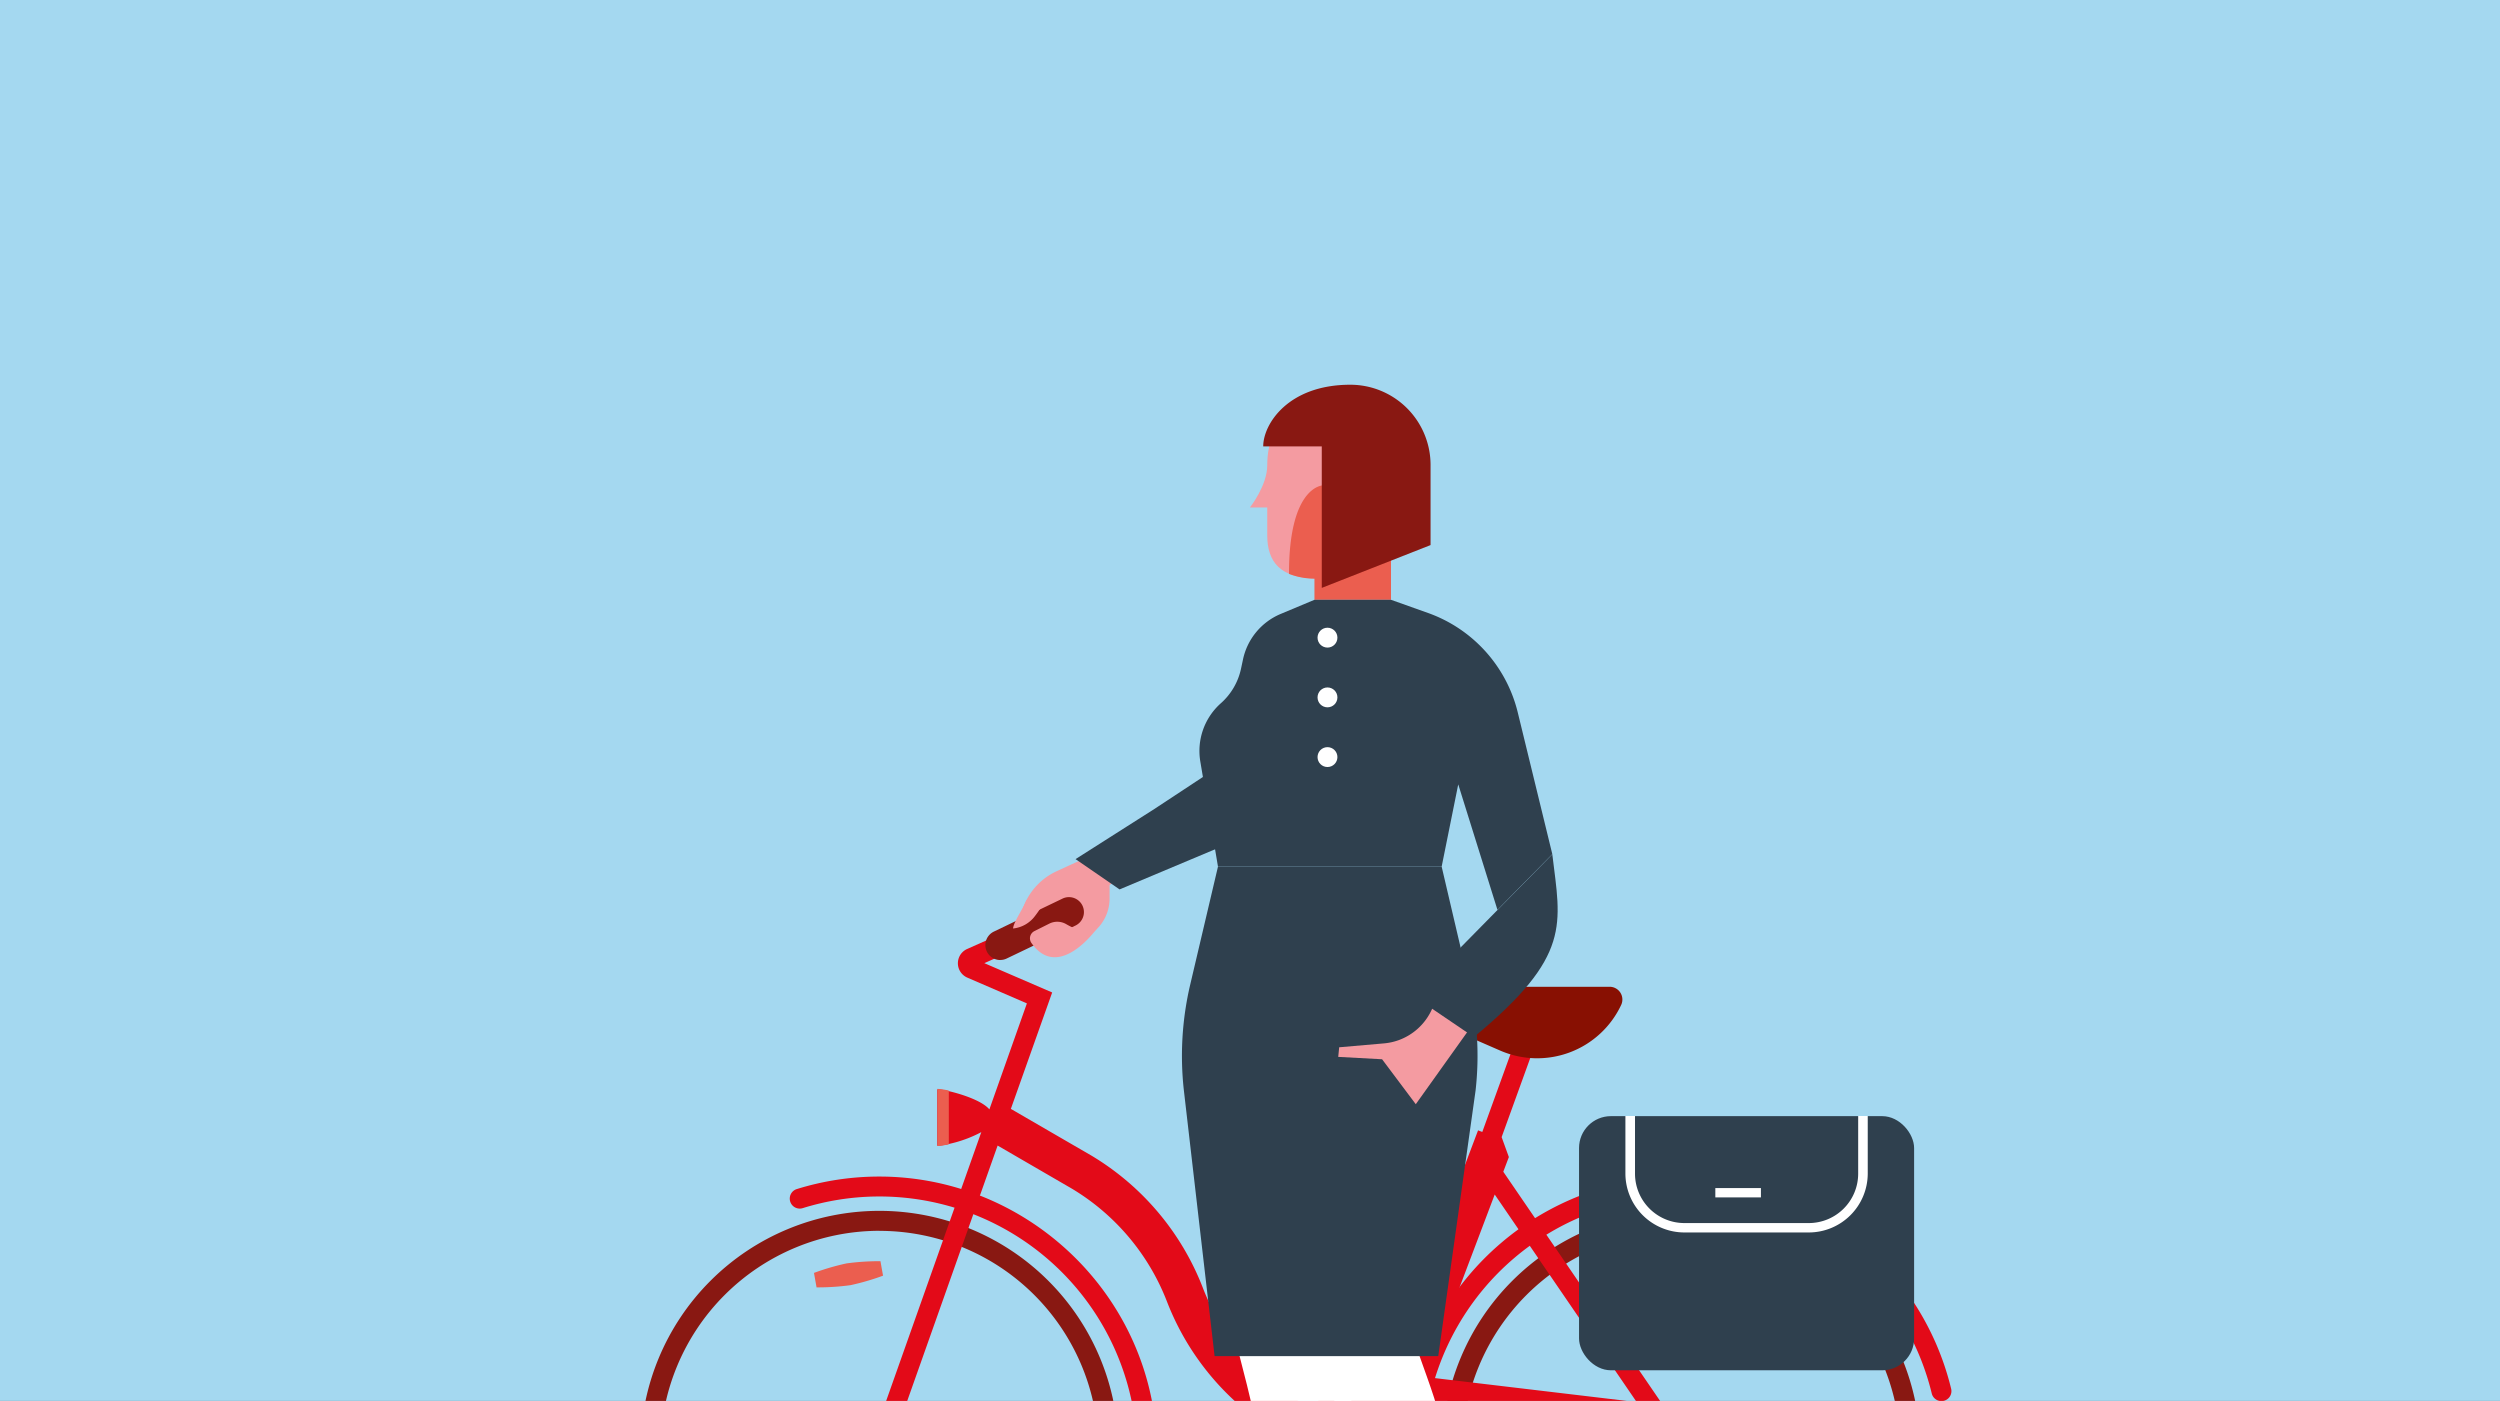 <svg id="Ebene_1" data-name="Ebene 1" xmlns="http://www.w3.org/2000/svg" xmlns:xlink="http://www.w3.org/1999/xlink" viewBox="0 0 737 413"><rect x="0" y="0" width="737" height="413" fill="#333333" stroke="none"/><defs><style>.cls-1{fill:none;}.cls-2{fill:#a4d8f0;}.cls-3{clip-path:url(#clip-path);}.cls-4{fill:#f49ba1;}.cls-5{fill:#e30a18;}.cls-6{fill:#891812;}.cls-7{fill:#eb5e4f;}.cls-8{fill:#e20613;}.cls-9{fill:#2f404e;}.cls-10{fill:#fff;}.cls-11{fill:#881002;}</style><clipPath id="clip-path"><polygon class="cls-1" points="737.67 -1.17 -1.33 -0.17 -1.33 414.45 737.67 413.45 737.67 -1.17"/></clipPath></defs><polygon class="cls-2" points="737.98 -1.17 -1.02 -0.17 -1.02 414.45 737.98 413.45 737.98 -1.17"/><g class="cls-3"><path class="cls-4" d="M317.07,254.27l-5.54,2.55a18.91,18.91,0,0,0-10.73,13.81l-1.06,5.84,7-6.36,5.51,8.26,5.85-1.38a12.62,12.62,0,0,0,9-12.09v-4s19.46-13.7,24.27-20.18C351.33,240.75,328.06,249.62,317.07,254.27Z"/><path class="cls-5" d="M418.05,417.19a2.93,2.93,0,0,0,2.88-2.4,76,76,0,0,1,148.55-4,2.94,2.94,0,0,0,5.72-1.38,81.87,81.87,0,0,0-160.05,4.35,2.94,2.94,0,0,0,2.36,3.42A3.29,3.29,0,0,0,418.05,417.19Z"/><path class="cls-5" d="M337.34,420.27a3,3,0,0,0,.43,0,2.94,2.94,0,0,0,2.49-3.33c-5.75-40-40.58-70.09-81-70.09a81.8,81.8,0,0,0-24.37,3.69,2.94,2.94,0,0,0,1.75,5.62,76,76,0,0,1,97.81,61.62A2.94,2.94,0,0,0,337.34,420.27Z"/><path class="cls-6" d="M495.64,497.86a70.45,70.45,0,1,0-70.46-70.45A70.52,70.52,0,0,0,495.64,497.86Zm0-135a64.58,64.58,0,1,1-64.58,64.57A64.65,64.65,0,0,1,495.64,362.84Z"/><path class="cls-6" d="M259.25,497.86a70.45,70.45,0,1,0-70.45-70.45A70.52,70.52,0,0,0,259.25,497.86Zm0-135a64.58,64.58,0,1,1-64.57,64.57A64.65,64.65,0,0,1,259.25,362.84Z"/><path class="cls-5" d="M406.59,450.49a23.22,23.22,0,0,0,5.09-.59l84.13-10h0a12.51,12.51,0,0,0-.18-25l-84.11-10a21.68,21.68,0,0,0-4.94-.58,23.08,23.08,0,0,0,0,46.16Z"/><path class="cls-5" d="M256.48,426.43l32.81-92.68a37.07,37.07,0,0,1-9.68,3.52,18.43,18.43,0,0,1-3.29.51V321.14a18.43,18.43,0,0,1,3.29.51c4,.9,10,2.92,12.06,5.4l11.06-31.25-17.59-7.61a4.61,4.61,0,0,1,0-8.44l23.14-10.32a2.94,2.94,0,0,1,2.4,5.37l-20.5,9.14,20,8.64L298,326.9l23.8,13.8a78.38,78.38,0,0,1,32.78,38.9,66.7,66.7,0,0,0,46.85,40.9l1.21.29,33.09-87.56,1.25.47,10.7-29.54,5.52,2-10.52,29.06,2.13,5.88-1.64,4.33,54.95,80.32-4.86,3.32-52.62-76.93-31,81.9-10.85-2.57A78,78,0,0,1,344,383.65a67,67,0,0,0-28-33.23l-21.9-12.71L262,428.39a2.94,2.94,0,0,1-2.77,2,2.77,2.77,0,0,1-1-.17A2.94,2.94,0,0,1,256.48,426.43Z"/><path class="cls-6" d="M294.89,283a4.3,4.3,0,0,0,1.9-.44l20.37-9.76a4.41,4.41,0,0,0-3.81-7.95L293,274.63a4.41,4.41,0,0,0,1.91,8.39Z"/><path class="cls-7" d="M249.56,372.45a71.51,71.51,0,0,1,10-.65l.38,2.14.38,2.13a71.42,71.42,0,0,1-9.6,2.8,71.51,71.51,0,0,1-10,.65l-.38-2.13-.38-2.14A71.42,71.42,0,0,1,249.56,372.45Z"/><path class="cls-8" d="M486.87,372.45a71.43,71.43,0,0,1,10-.65l.38,2.14.37,2.13a71.09,71.09,0,0,1-9.59,2.8,71.62,71.62,0,0,1-10,.65l-.37-2.13-.38-2.14A71.42,71.42,0,0,1,486.87,372.45Z"/><path class="cls-4" d="M305,274.46l4.37-2.19a5.25,5.25,0,0,1,5,.2c2.36,1.38,6.09,2.94,9,1.25,0,0-11.26,15.83-19.34,4.22A2.39,2.39,0,0,1,305,274.46Z"/><path class="cls-4" d="M302.65,265.31c-1.24,2.91-3.8,6.42-4,8.41a9.22,9.22,0,0,0,6.45-3.66c4.35-5.63,2-5.63,2-5.63Z"/><rect class="cls-9" x="465.5" y="329.04" width="98.78" height="74.92" rx="9.4"/><path class="cls-10" d="M533.23,363.33H496.55A17.4,17.4,0,0,1,479.17,346V329H482V346a14.57,14.57,0,0,0,14.56,14.56h36.68A14.57,14.57,0,0,0,547.79,346V329h2.82V346A17.4,17.4,0,0,1,533.23,363.33Z"/><rect class="cls-10" x="505.68" y="350.25" width="13.44" height="2.74"/><path class="cls-7" d="M279.71,337.34a18.82,18.82,0,0,1-3.34.51V321a17.92,17.92,0,0,1,3.34.51Z"/><path class="cls-11" d="M474.52,290.9H417.14a3.76,3.76,0,0,0-1.5,7.21l26.59,11.59a27.35,27.35,0,0,0,35.69-13.44h0A3.76,3.76,0,0,0,474.52,290.9Z"/><path class="cls-10" d="M380.78,360.41c-.13,13.53,24.4,77,18.9,111.23L417,473.75s9.73-45.25,7.19-56.67-15.65-38.49-13.11-52.87Z"/><path class="cls-10" d="M356.13,360.41c-.13,13.53,24.4,77,18.9,111.23l17.34,2.11s9.73-45.25,7.19-56.67-15.64-38.49-13.11-52.87Z"/><path class="cls-9" d="M425,255.48H359.06l-8.19,34.81a91.73,91.73,0,0,0-1.86,31.2l9.05,78.29H424l11-78.29a91.47,91.47,0,0,0-1.85-31.2Z"/><path class="cls-4" d="M396.88,115.63c-12.87,0-23.3,7.15-23.3,21.59,0,5.94-5.11,12.39-5.11,12.39h5.11v8.15c0,7.82,3.74,12.77,14.64,12.77,13.84,0,32-5.71,32-33.31C420.18,122.78,409.75,115.63,396.88,115.63Z"/><rect class="cls-7" x="387.5" y="157.18" width="22.57" height="19.64"/><path class="cls-7" d="M420.18,137.22a22.88,22.88,0,0,0-2.28-10.36l-27.84-6.32v22.54S380,143.08,380,169v.18a20.94,20.94,0,0,0,8.25,1.4C402.06,170.53,420.18,164.82,420.18,137.22Z"/><path class="cls-4" d="M438,296.62l-20.63,28.9-9.93-13.25-12.93-.7.28-2.83L408,307.59a17.39,17.39,0,0,0,4.21-.91h0a17.14,17.14,0,0,0,9.85-9l3.4-7.34Z"/><path class="cls-9" d="M457.62,251.84c2.46,20.69,5.9,29.87-23.12,53.89l-17.93-12.17Z"/><path class="cls-9" d="M387.5,176.82h22.57L421,180.71A41.6,41.6,0,0,1,447.43,210l10.19,41.8-16.17,16.43-11.56-37L425,255.48H359.06l-5.21-31a18.81,18.81,0,0,1,6.08-17.18h0a18.84,18.84,0,0,0,5.92-10.16l.57-2.67A18.78,18.78,0,0,1,377.52,181Z"/><polygon class="cls-9" points="359.06 226.13 340.29 238.5 317.07 253.27 330.05 262.2 366.25 246.99 372.4 230.31 359.06 226.13"/><circle class="cls-10" cx="391.34" cy="187.98" r="2.93"/><circle class="cls-10" cx="391.34" cy="205.59" r="2.93"/><circle class="cls-10" cx="391.34" cy="223.19" r="2.93"/><path class="cls-6" d="M398.06,113.42c-18.31,0-25.66,11.61-25.66,18.17h17.26v41.72l32.07-12.62V137.08a23.66,23.66,0,0,0-23.67-23.66Z"/></g></svg>
